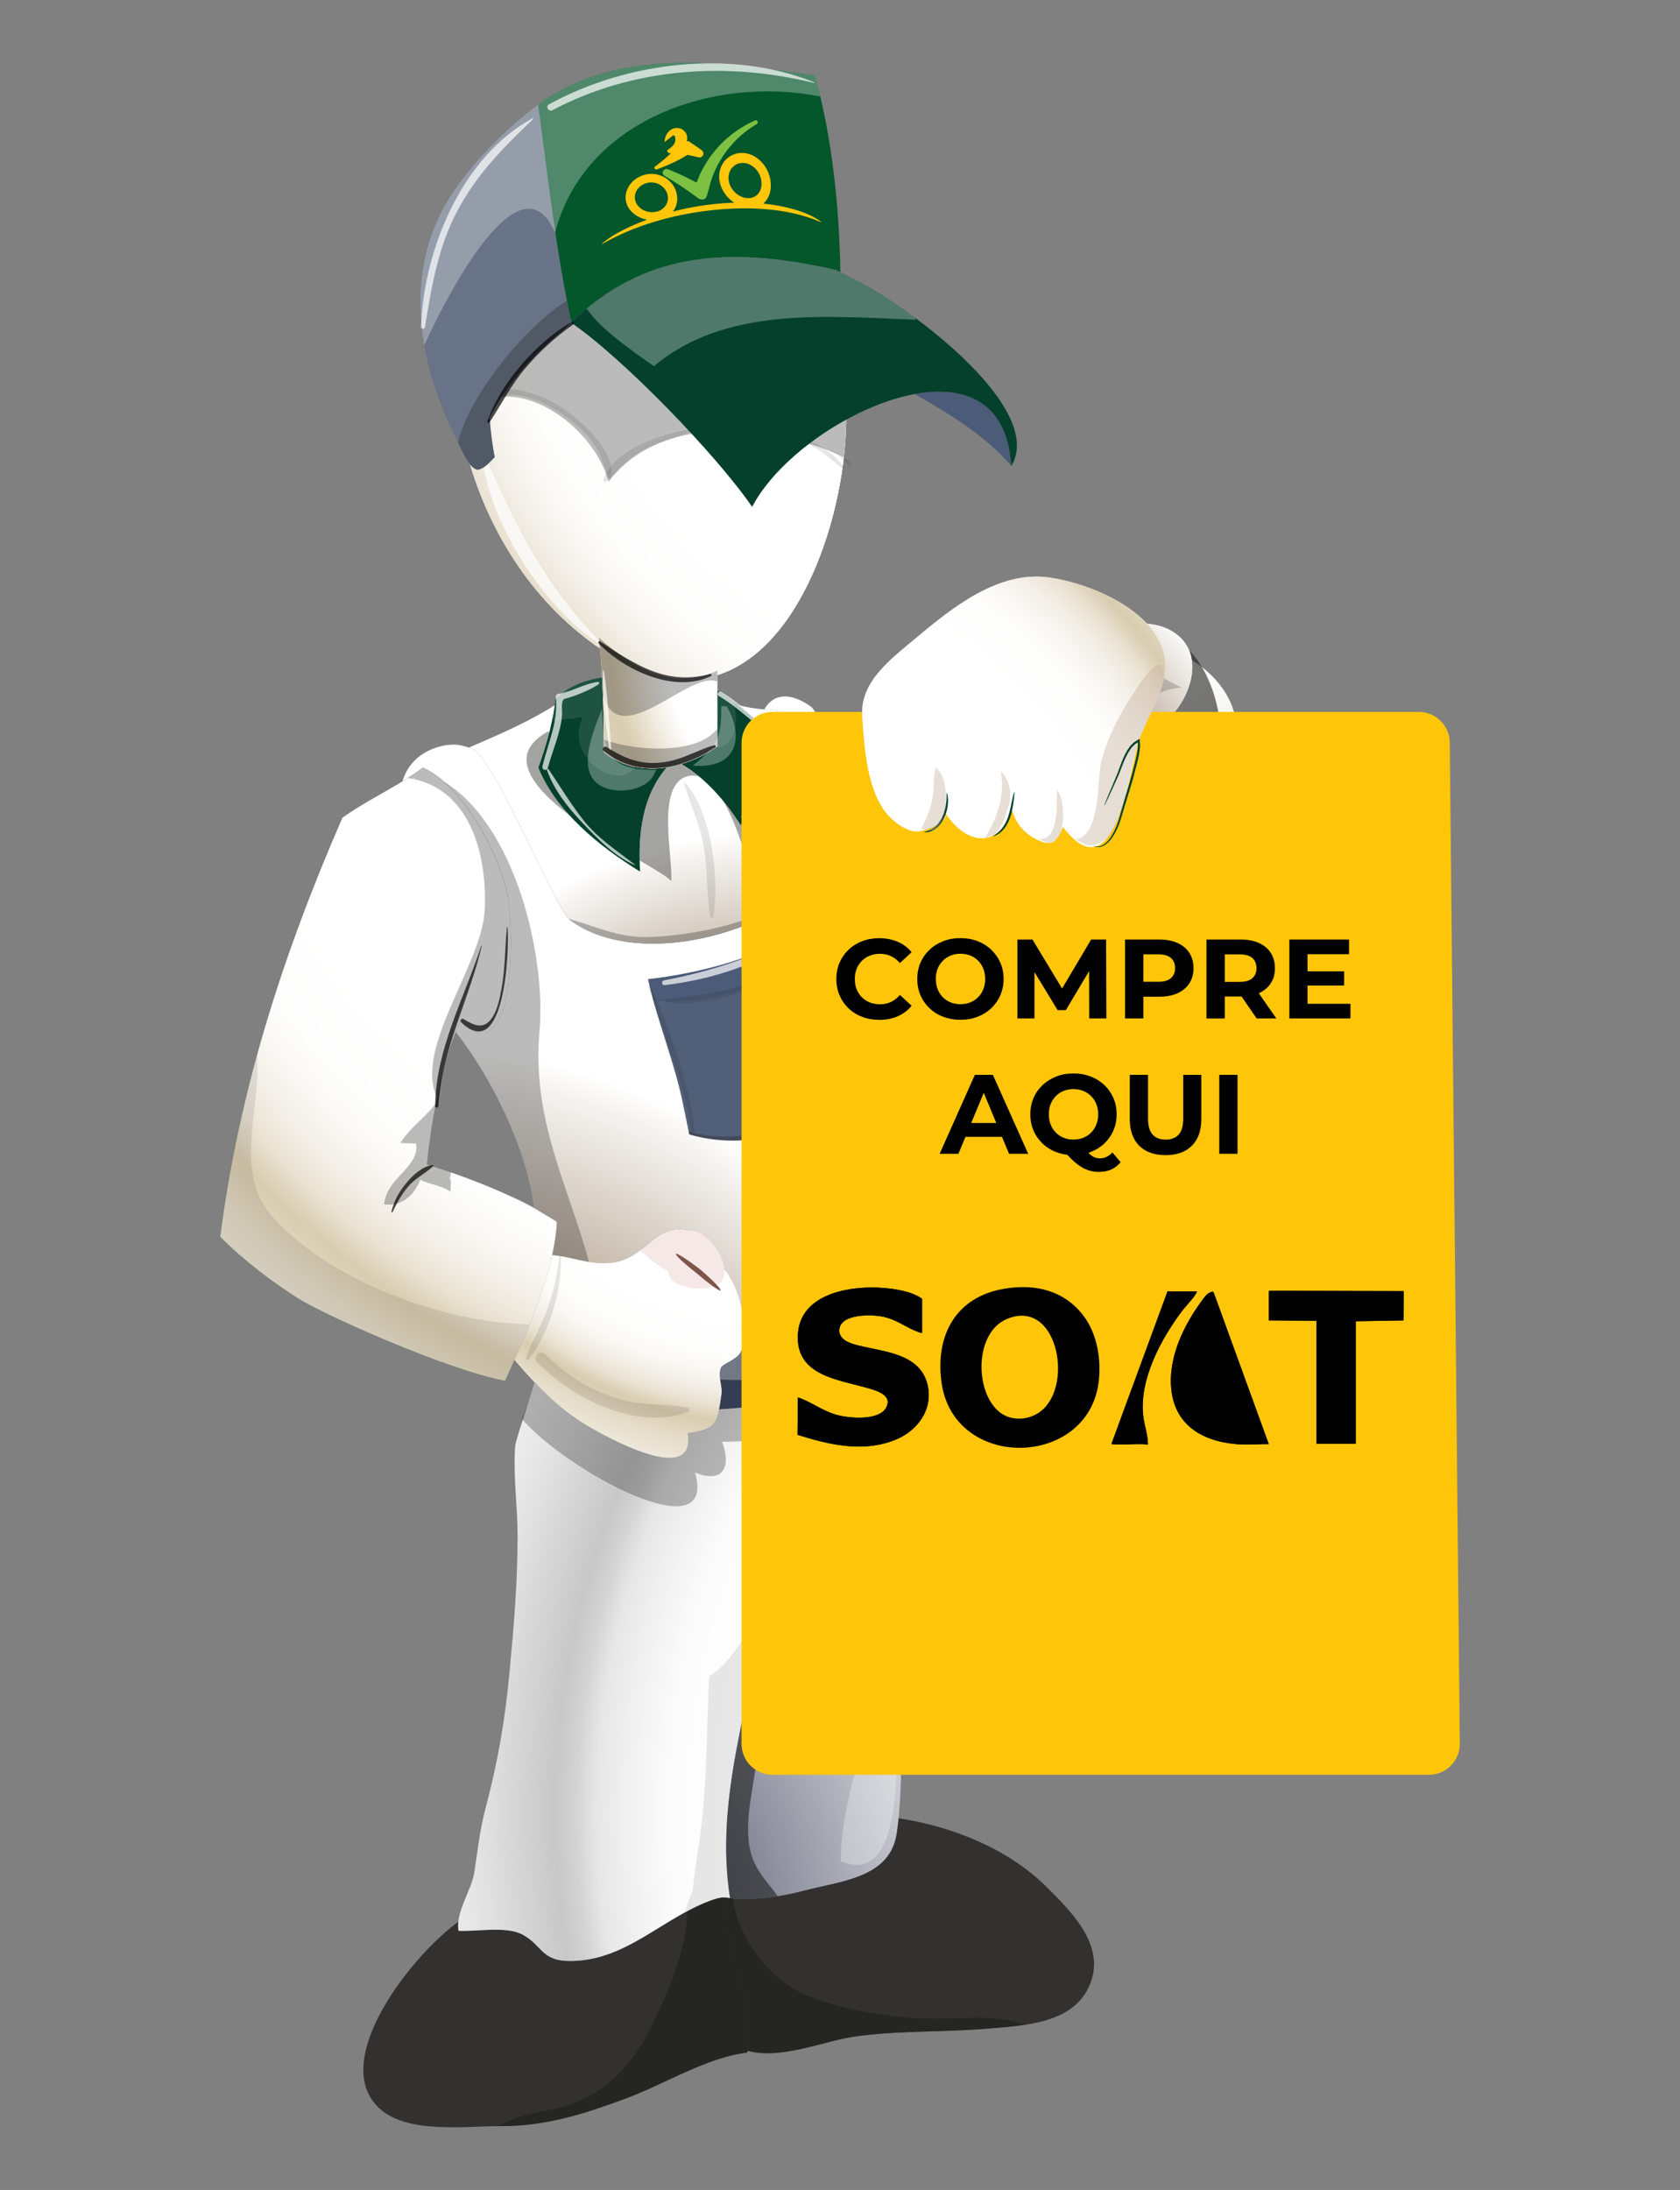 <?xml version="1.0" encoding="UTF-8"?>
<svg xmlns="http://www.w3.org/2000/svg" xmlns:xlink="http://www.w3.org/1999/xlink" version="1.1" viewBox="0 0 409.42 533.55">
  <rect x="0" y="0" width="409.42" height="533.55" fill="#808080" stroke="none"/>
  <defs>
    <style>
      .st0 {
        fill: #333130;
      }

      .st1, .st2, .st3, .st4, .st5, .st6, .st7, .st8, .st9, .st10, .st11, .st12, .st13, .st14, .st15, .st16 {
        mix-blend-mode: multiply;
      }

      .st1, .st17, .st18, .st19, .st20, .st21 {
        fill: #1d1d1b;
      }

      .st1, .st3 {
        opacity: .4;
      }

      .st22 {
        fill: #525f78;
      }

      .st2 {
        fill: url(#radial-gradient);
      }

      .st17, .st18, .st19, .st20, .st21, .st23, .st24, .st25, .st26 {
        mix-blend-mode: overlay;
      }

      .st17, .st23, .st25 {
        opacity: .1;
      }

      .st18 {
        opacity: .2;
      }

      .st19, .st24 {
        opacity: .3;
      }

      .st20 {
        opacity: .62;
      }

      .st21 {
        opacity: .6;
      }

      .st23, .st24, .st27 {
        fill: #fff;
      }

      .st28 {
        fill: #687387;
      }

      .st29 {
        fill: #ffc609;
      }

      .st30 {
        isolation: isolate;
      }

      .st3 {
        fill: #c4ae99;
      }

      .st31 {
        fill: #4c5b78;
      }

      .st32 {
        fill: #7dc142;
      }

      .st4 {
        fill: url(#radial-gradient1);
      }

      .st5 {
        fill: url(#radial-gradient8);
      }

      .st6 {
        fill: url(#radial-gradient3);
      }

      .st7 {
        fill: url(#radial-gradient6);
      }

      .st8 {
        fill: url(#radial-gradient9);
      }

      .st9 {
        fill: url(#radial-gradient7);
      }

      .st10 {
        fill: url(#radial-gradient4);
      }

      .st11 {
        fill: url(#radial-gradient2);
      }

      .st12 {
        fill: url(#radial-gradient5);
      }

      .st33 {
        fill: #7f554a;
      }

      .st34 {
        fill: #04562b;
      }

      .st35 {
        fill: #f7e8e8;
      }

      .st26 {
        opacity: .7;
      }

      .st36 {
        fill: #04402b;
      }

      .st13 {
        fill: url(#radial-gradient10);
      }

      .st14 {
        fill: url(#radial-gradient12);
      }

      .st15 {
        fill: url(#radial-gradient11);
      }

      .st16 {
        fill: url(#radial-gradient13);
      }

      .st37 {
        fill: #343e52;
      }
    </style>
    <radialGradient id="radial-gradient" cx="-1196.86" cy="52.96" fx="-1196.86" fy="52.96" r="203.33" gradientTransform="translate(1412.06)" gradientUnits="userSpaceOnUse">
      <stop offset=".61" stop-color="#fff"></stop>
      <stop offset=".68" stop-color="#fdfdfc"></stop>
      <stop offset=".71" stop-color="#faf8f4"></stop>
      <stop offset=".74" stop-color="#f3efe7"></stop>
      <stop offset=".77" stop-color="#eae3d3"></stop>
      <stop offset=".79" stop-color="#ded3bb"></stop>
      <stop offset=".8" stop-color="#d9ccaf"></stop>
      <stop offset=".84" stop-color="#e5dcc8"></stop>
      <stop offset=".91" stop-color="#f3efe6"></stop>
      <stop offset=".96" stop-color="#fbfaf8"></stop>
      <stop offset="1" stop-color="#fff"></stop>
    </radialGradient>
    <radialGradient id="radial-gradient1" cx="3225.27" cy="-756.96" fx="3225.27" fy="-756.96" r="125.71" gradientTransform="translate(3498.54 1010.54) rotate(-153.61)" gradientUnits="userSpaceOnUse">
      <stop offset=".61" stop-color="#fff"></stop>
      <stop offset=".67" stop-color="#fdfdfc"></stop>
      <stop offset=".7" stop-color="#f7f6f4"></stop>
      <stop offset=".73" stop-color="#edebe7"></stop>
      <stop offset=".75" stop-color="#dfdbd3"></stop>
      <stop offset=".77" stop-color="#ccc7ba"></stop>
      <stop offset=".78" stop-color="#b6ae9c"></stop>
      <stop offset=".8" stop-color="#a69c86"></stop>
      <stop offset=".82" stop-color="#b8b09e"></stop>
      <stop offset=".88" stop-color="#d6d2c8"></stop>
      <stop offset=".93" stop-color="#eceae6"></stop>
      <stop offset=".97" stop-color="#faf9f8"></stop>
      <stop offset="1" stop-color="#fff"></stop>
    </radialGradient>
    <radialGradient id="radial-gradient2" cx="3278.72" cy="-724.05" fx="3278.72" fy="-724.05" r="68.19" gradientTransform="translate(3498.54 1010.54) rotate(-153.61)" gradientUnits="userSpaceOnUse">
      <stop offset="0" stop-color="#522900"></stop>
      <stop offset=".1" stop-color="#5e3711"></stop>
      <stop offset=".31" stop-color="#7d5e3f"></stop>
      <stop offset=".59" stop-color="#b09d8a"></stop>
      <stop offset=".95" stop-color="#f4f2ef"></stop>
      <stop offset="1" stop-color="#fff"></stop>
    </radialGradient>
    <radialGradient id="radial-gradient3" cx="-1285.28" cy="471.15" fx="-1285.28" fy="471.15" r="128.92" gradientTransform="translate(1412.06)" gradientUnits="userSpaceOnUse">
      <stop offset="0" stop-color="#353852"></stop>
      <stop offset=".12" stop-color="#464961"></stop>
      <stop offset=".37" stop-color="#747688"></stop>
      <stop offset=".72" stop-color="#bebfc7"></stop>
      <stop offset="1" stop-color="#fff"></stop>
    </radialGradient>
    <radialGradient id="radial-gradient4" cx="-1068.65" cy="441.76" fx="-1068.65" fy="441.76" r="260.47" gradientTransform="translate(1412.06)" gradientUnits="userSpaceOnUse">
      <stop offset=".61" stop-color="#fff"></stop>
      <stop offset=".69" stop-color="#fcfcfc"></stop>
      <stop offset=".72" stop-color="#f4f4f4"></stop>
      <stop offset=".76" stop-color="#e7e7e7"></stop>
      <stop offset=".78" stop-color="#d3d3d3"></stop>
      <stop offset=".8" stop-color="#c7c7c7"></stop>
      <stop offset=".8" stop-color="#c8c8c8"></stop>
      <stop offset=".88" stop-color="#e6e6e6"></stop>
      <stop offset=".95" stop-color="#f8f8f8"></stop>
      <stop offset="1" stop-color="#fff"></stop>
    </radialGradient>
    <radialGradient id="radial-gradient5" cx="4306.47" cy="-27.13" fx="4306.47" fy="-27.13" r="142.33" gradientTransform="translate(4861.05) rotate(-180) scale(1.1 -1)" xlink:href="#radial-gradient2"></radialGradient>
    <radialGradient id="radial-gradient6" cx="4163.86" cy="44.95" fx="4163.86" fy="44.95" r="216.71" gradientTransform="translate(4861.05) rotate(-180) scale(1.1 -1)" xlink:href="#radial-gradient"></radialGradient>
    <radialGradient id="radial-gradient7" cx="4581.89" cy="107" fx="4581.89" fy="107" r="71.5" gradientTransform="translate(4742.16) rotate(-180) scale(1 -1)" xlink:href="#radial-gradient2"></radialGradient>
    <radialGradient id="radial-gradient8" cx="4535.19" cy="158.28" fx="4535.19" fy="158.28" r="72.9" gradientTransform="translate(4742.16) rotate(-180) scale(1 -1)" gradientUnits="userSpaceOnUse">
      <stop offset=".61" stop-color="#fff"></stop>
      <stop offset=".69" stop-color="#f1ece1"></stop>
      <stop offset=".8" stop-color="#d9ccaf"></stop>
      <stop offset=".84" stop-color="#daceb3"></stop>
      <stop offset=".89" stop-color="#e0d6bf"></stop>
      <stop offset=".93" stop-color="#eae3d4"></stop>
      <stop offset=".98" stop-color="#f8f5f0"></stop>
      <stop offset="1" stop-color="#fff"></stop>
    </radialGradient>
    <radialGradient id="radial-gradient9" cx="4645.3" cy="406.21" fx="4645.3" fy="406.21" r="151.92" gradientTransform="translate(4742.16) rotate(-180) scale(1 -1)" xlink:href="#radial-gradient2"></radialGradient>
    <radialGradient id="radial-gradient10" cx="4553.49" cy="309.12" fx="4553.49" fy="309.12" r="106.55" gradientTransform="translate(4742.16) rotate(-180) scale(1 -1)" xlink:href="#radial-gradient2"></radialGradient>
    <radialGradient id="radial-gradient11" cx="4527.97" cy="141.54" fx="4527.97" fy="141.54" r="262.92" gradientTransform="translate(4742.16) rotate(-180) scale(1 -1)" xlink:href="#radial-gradient"></radialGradient>
    <radialGradient id="radial-gradient12" cx="4551.59" cy="241.02" fx="4551.59" fy="241.02" r="133.03" gradientTransform="translate(4742.16) rotate(-180) scale(1 -1)" xlink:href="#radial-gradient"></radialGradient>
    <radialGradient id="radial-gradient13" cx="331.65" cy="-1840.68" fx="331.65" fy="-1840.68" r="172.28" gradientTransform="translate(1749.22 1246.44) rotate(-67.74)" xlink:href="#radial-gradient"></radialGradient>
  </defs>
  <g class="st30">
    <g id="Layer_1">
      <g>
        <g>
          <g id="mechanic">
            <path class="st34" d="M301.59,180.49c-.79,15.46-17.07,28.65-29.55,35.51-12.08,6.62-28.92,7.94-42.13,4.62-3.67-.95-7.07-1.19-10.98-1.42-2.93-.19-8.04.31-10.66-.79-3.79-1.59-3.42-6.28-4.85-10.19-1.77-4.85-2.8-9.9-4.83-14.62-.63-1.5-1.19-2.95-2.09-4.3l-.89-15.83c2.55,1.08,7.22.32,10.21.77,3.35.5,6.73,1.1,10.02,1.77,5.91,1.16,13.17,4.54,19.34,3.63,7.05-1.02,10.71-6.96,14.17-13,3.51-6.1,6.78-12.27,13.11-13.43,1.88-.34,3.83-.45,5.78-.31,7.86.4,16.01,4.06,22.27,7.94,6.96,4.3,11.52,11.08,11.08,19.66Z"></path>
            <path class="st2" d="M301.59,180.49c-.79,15.46-17.07,28.65-29.55,35.51-12.08,6.62-28.92,7.94-42.13,4.62-3.67-.95-7.07-1.19-10.98-1.42-2.93-.19-8.04.31-10.66-.79-3.79-1.59-3.42-6.28-4.85-10.19-1.77-4.85-2.8-9.9-4.83-14.62-.63-1.5-1.19-2.95-2.09-4.3l-.89-15.83c2.55,1.08,7.22.32,10.21.77,3.35.5,6.73,1.1,10.02,1.77,5.91,1.16,13.17,4.54,19.34,3.63,7.05-1.02,10.71-6.96,14.17-13,3.51-6.1,6.78-12.27,13.11-13.43,1.88-.34,3.83-.45,5.78-.31,7.86.4,16.01,4.06,22.27,7.94,6.96,4.3,11.52,11.08,11.08,19.66Z"></path>
            <path class="st21" d="M266.22,156.67c-2.49,1.65-4.36,3.99-5.01,7.17-1.58,7.72,1.05,17.09,4.22,24.12,2.8,6.23,7.97,16.08,14.61,18.83,8.02,3.32,14.82-12.56,16.49-18.23,3.49-11.78-1.7-33.69-16.49-34.89-4.61-.37-9.96.47-13.82,3Z"></path>
            <path class="st35" d="M238,166.81c5.19,4.1,11.11,16,14.38,17.66,5.58,2.85,12.81,8.73,19.14,5.43,5.72-2.99,7.89-10.28,12.64-14.3,5.86-4.96,9.93-16.24,1.94-21.51-5.53-3.65-13.6-1.86-19.79-1.72-7.13.18-13.16.96-19.62,4.3-.26.14-2.02.55-4.33,1.32-1.66,2.84-3.12,5.78-4.37,8.83Z"></path>
            <path class="st4" d="M238,166.81c5.19,4.1,11.11,16,14.38,17.66,5.58,2.85,12.81,8.73,19.14,5.43,5.72-2.99,7.89-10.28,12.64-14.3,5.86-4.96,9.93-16.24,1.94-21.51-5.53-3.65-13.6-1.86-19.79-1.72-7.13.18-13.16.96-19.62,4.3-.26.14-2.02.55-4.33,1.32-1.66,2.84-3.12,5.78-4.37,8.83Z"></path>
            <path class="st11" d="M238,166.79c.64.5,1.29,1.13,1.95,1.85,4.67,5.03,9.56,14.34,12.41,15.81,5.58,2.87,12.82,8.72,19.17,5.42,5.72-2.99,7.87-10.28,12.62-14.29,5.88-4.96,9.94-16.24,1.95-21.51-2.94-1.96-6.63-2.35-10.36-2.28-3.25.06-6.54.5-9.43.56-7.13.17-13.17.94-19.64,4.3-.25.13-2.01.54-4.32,1.31-1.66,2.84-3.12,5.78-4.36,8.82Z"></path>
            <path class="st18" d="M238,166.79c.64.5,1.29,1.13,1.95,1.85.3.32,4.14.12,4.87.27,1.41.3,2.84.77,4.12,1.44,2.19,1.16,4.25,2.35,6.6,3.29,4.79,1.92,10.43,3.76,15.54,1.95,3.05-1.08,5.15-3.42,7.81-5.02,2.74-1.62,6.03-2.83,9.06-3.06-4.09-2-7.79-4.35-11.76-6.32-1.73-.86-4.97-2.22-5.2-4.48-.19-1.95,2.87-4.86,4.75-4.91-3.25.06-6.54.5-9.43.56-7.13.17-13.17.94-19.64,4.3-.25.13-2.01.54-4.32,1.31-1.66,2.84-3.12,5.78-4.36,8.82Z"></path>
            <path class="st24" d="M260.27,176.53c1.14,5.76,6.66,14.4,4.28,20.18-5.77-3.46-10.21-12-12.53-18.07-1.02-2.64-2.3-7.37-2.66-12,3.51-6.1,6.78-12.27,13.11-13.43,1.88-.34,3.83-.45,5.78-.31-2.13,1.5-4.11,2.95-5.01,4.19-3.93,5.57-4.27,12.75-2.96,19.44Z"></path>
            <g class="st26">
              <path class="st27" d="M207.45,178c15.41,3.01,37.07,8.6,44.8-9.73.15-.37-.49-.64-.66-.27-8.9,18.55-28.27,10.56-44.1,9.71-.17-.01-.2.26-.04.29h0Z"></path>
            </g>
            <path class="st36" d="M256.81,161.8c1.11.08,2.13-.1,2.8-.36.69-.24,1.02-.57,1.09-.51.05.03-.21.49-.93.86-.7.38-1.79.62-3,.54-1.19-.09-2.29-.49-2.85-1.11-.58-.61-.53-1.19-.49-1.18.1-.02.19.46.74.9.53.45,1.53.77,2.63.85Z"></path>
            <path class="st0" d="M178.9,498.19c8.03,5.1,21.05-.79,29.03-1.97,10.69-1.58,22.27-1.06,32.98-2,9.09-.79,21.67-1.19,25.1-11.82,2.9-9.03-5.12-16.93-11.25-22.96-11.68-11.46-30.23-17.12-46.18-17.31-11.01-.13-23.97.5-34.14,4.77-8.59,3.62-9.35,10.55-9.38,18.98l13.85,32.32Z"></path>
            <path class="st20" d="M249.67,493.23s-.06.08-.08.11c-2.98.45-5.99.63-8.67.87-10.72.95-22.3.42-32.98,2.01-7.97,1.18-21,7.07-29.03,1.97l-7.02-16.35c.04-.98.04-1.9,0-2.75-.47-10.42-1.76-20.82.14-30.94.19-1.14.45-2.25.73-3.38l1.79,2.08,6.13,7.14c-.42.09-.82-.05-1.24.09-4.25,12.01,6.06,27.57,17.06,32.02,8.48,3.47,20.29,5.47,29.45,5.7,7.36.21,16.73-1.21,23.72,1.42Z"></path>
            <path class="st0" d="M114.27,466.54c-10.96,6.05-35.45,35.15-21.58,47.33,6.89,6.04,20.63,4.11,29.5,4.12,11.09.01,20.56-3.12,30.35-6.74,9.42-3.49,19.69-10,29.58-11.17,2.66-14.11-10.7-33.24-3.2-46.08l-64.64,12.54Z"></path>
            <path class="st20" d="M182.1,500.07c-9.89,1.16-20.15,7.68-29.58,11.17-9.79,3.64-19.26,6.78-30.35,6.75-.23,0-.47,0-.73.03,4.8-2.64,8.07-3.14,13.48-4.2,10.81-2.13,18.73-9.79,23.42-19.34,4.38-8.94,8.82-18.51,9.16-28.62.1-3.19-.9-6.25-1.62-9.31l13.01-2.54c-7.49,12.85,5.86,31.98,3.2,46.07Z"></path>
            <path class="st28" d="M188.15,372.22c0,30.92-15.01,59.7-10.22,90.19.57.09,1.25.18,2.27.2,5.84.07,10.42-.62,15.87-2.03,9.03-2.35,20.75-3.1,22.43-13.83,1.82-11.82.67-24.58,1.97-36.28,1.19-10.85,1.83-22.48,3.93-32.99.9-4.49,1.58-8.76,2.04-13.15-11.39,6.24-23.55,11.56-38.28,7.88Z"></path>
            <path class="st6" d="M226.43,364.35c-.45,4.38-1.14,8.63-2.03,13.13-2.11,10.51-2.74,22.14-3.95,32.99-1.28,11.69-.14,24.46-1.95,36.28-1.67,10.73-13.41,11.47-22.43,13.82-2.3.6-4.43,1.05-6.57,1.39-2.95.48-5.91.69-9.28.64-1.03,0-1.72-.11-2.3-.19-3.83-24.38,5.01-47.65,8.7-71.82.93-6.07,1.54-12.19,1.54-18.38,14.72,3.69,26.89-1.64,38.28-7.87Z"></path>
            <path class="st28" d="M188.15,372.22c14.73,3.68,26.89-1.64,38.28-7.88.4-3.81.63-7.68.63-11.91,0-9.72,1.11-18.21-.33-26.85-6.93,1.9-16.85,8.24-23.64,10.58-2.82.97-27.75,6.62-27.86,7.23-.69,3.67-1.7,4.97-7.65,5.76,2.22,13.48-20.68.45-24.73-1.98-4.78-2.86-8.92-6.52-12.71-10.56.41.43-4.49,13.98-4.62,15.75-.04.49-.06.97-.08,1.45-.28,6.8.7,13.6.7,20.4,0,11.24-.91,21.97-1.95,32.99-1.07,11.66-2.85,21.88-5.8,33.11-1.42,5.4-1.95,10.25-2.77,15.71-.67,4.52-4.64,9.75-3.89,14.39,4.62.22,11.65-1.2,15.58.9,5.05,2.7,4.45,6.57,12.02,6.45,13.29-.21,21.95-10.32,33.64-14.67,2.83-1.05,3.55-.88,4.95-.66-4.79-30.49,10.22-59.28,10.22-90.19Z"></path>
            <path class="st10" d="M227.06,352.43c0,4.22-.24,8.09-.63,11.92-11.4,6.23-23.56,11.56-38.28,7.87,0,3.24-.16,6.43-.45,9.63-2.48,27.33-14.07,53.27-9.79,80.58-1.4-.22-2.11-.4-4.93.66-2.11.79-4.12,1.77-6.1,2.85-8.89,4.83-16.64,11.64-27.54,11.82-7.58.13-6.96-3.74-12.03-6.44-3.93-2.11-10.95-.68-15.57-.92-.77-4.62,3.22-9.87,3.88-14.39.81-5.45,1.34-10.31,2.77-15.69,2.96-11.24,4.72-21.47,5.8-33.11,1.04-11.03,1.95-21.77,1.95-33.01,0-6.77-.98-13.58-.68-20.39,0-.48.03-.95.08-1.46.1-1.76,5.01-15.3,4.61-15.75,3.78,4.04,7.92,7.7,12.72,10.56,4.04,2.45,26.94,15.46,24.71,2.01,5.94-.79,6.97-2.12,7.66-5.78.1-.61,25.03-6.25,27.86-7.23,6.78-2.33,16.7-8.68,23.63-10.58,1.42,8.66.32,17.15.32,26.87Z"></path>
            <g>
              <g>
                <path class="st35" d="M111.19,95.42c.23,3.07.66,6.17,1.3,9.23,3.57,18.53,13.35,36.99,28.55,49.44,2.42,2.03,4.98,3.86,7.67,5.53,11.36,6.96,21.01,7.39,29.01,3.74,21.28-9.69,30.69-48.14,28.07-68.94-11.66,5.17-22.55,13.64-27.22,21.87-9.21-12.25-32.89-34.56-46.36-43.06-.04-.04-.1-.06-.14-.1-.5.43-1,.93-1.51,1.39-.84.8-12.56,8.46-19.35,20.92Z"></path>
                <path class="st12" d="M111.19,95.42c.23,3.07.66,6.17,1.3,9.23,3.57,18.53,13.35,36.99,28.55,49.44,2.42,2.03,4.98,3.86,7.67,5.53,11.36,6.96,21.01,7.39,29.01,3.74,21.28-9.69,30.69-48.14,28.07-68.94-11.66,5.17-22.55,13.64-27.22,21.87-9.21-12.25-32.89-34.56-46.36-43.06-.04-.04-.1-.06-.14-.1-.5.43-1,.93-1.51,1.39-.84.8-12.56,8.46-19.35,20.92Z"></path>
                <path class="st7" d="M111.19,95.42c.23,3.07.66,6.17,1.3,9.23,3.57,18.53,13.35,36.99,28.55,49.44,2.42,2.03,4.98,3.86,7.67,5.53,11.36,6.96,21.01,7.39,29.01,3.74,21.28-9.69,30.69-48.14,28.07-68.94-11.66,5.17-22.55,13.64-27.22,21.87-9.21-12.25-32.89-34.56-46.36-43.06-.04-.04-.1-.06-.14-.1-.5.43-1,.93-1.51,1.39-.84.8-12.56,8.46-19.35,20.92Z"></path>
                <path class="st19" d="M205.78,94.41c-6.66,2.94-13.04,6.96-18.18,11.4,6.29,1.04,12.51,2.98,18.05,5.53.7-6.23.74-12.06.13-16.93Z"></path>
                <path class="st19" d="M111.19,95.42c.17,2.39.49,4.82.93,7.21,10.32-14.45,32.28-.19,36.18,14.76,5.14-6.81,12.64-10.5,21.01-11.81-11.16-11.84-27-25.98-37.11-32.35-.04-.04-.1-.06-.14-.1-.5.43-1,.93-1.51,1.39-.84.8-12.56,8.46-19.35,20.92Z"></path>
                <path class="st24" d="M186.73,156.97c8.2-8.1,13.81-20.88,16.84-33.68-5.72,7.21-12.44,18.06-15.09,24.94-1.71,4.45-5.78,7.79-1.74,8.74Z"></path>
                <path class="st23" d="M189.76,119.59c-.93,7.09-7.48,31.2-20.72,21.38-6.94-5.14-6.18-24.99-1.17-30.61,7.05,6.59,14.15,6.84,19.09-.99l2.8,10.22Z"></path>
                <g class="st26">
                  <path class="st27" d="M146.95,157.44c-14.74-9.21-28.06-30.69-29.52-46.92-.03-.24.31-.24.4-.06,7.93,17.72,14.83,32.46,29.35,46.71.15.14-.03.38-.22.27h0Z"></path>
                </g>
                <g class="st25">
                  <path d="M206.95,113.37c-1.4-1.26-2.73-2.7-4.47-3.56-.06-.04-.01-.12.05-.09,1.78.81,3.88,1.67,4.82,3.38.11.22-.19.46-.4.27h0Z"></path>
                </g>
                <g class="st25">
                  <path d="M205.29,114.11c-2.12-1.59-3.91-3.35-6.22-4.75-2.62-1.58-5.44-2.36-8.37-3.33-.14-.04-.12-.25.04-.25,5.22.05,12.35,3.91,14.89,8.08.13.21-.16.38-.34.24h0Z"></path>
                </g>
                <g class="st25">
                  <path d="M169,104.93c-3.63,1.48-7.45,2.41-11,4.08-4.46,2.1-6.96,5.05-10.23,8.32-.3.3-.85-.01-.73-.4,2.1-7.15,14.66-11.65,21.85-12.34.2-.01.28.26.12.34h0Z"></path>
                </g>
                <g class="st25">
                  <path d="M148.66,116.69c-1.24-2.24-1.76-4.72-3-7-2.11-3.91-5.88-7.02-9.7-9.52-7.71-5.03-16.97-6.06-23.31,1.22-.49.56-1.55-.19-1.09-.77,5.52-7.3,14.37-7.01,22.3-3.07,5.88,2.92,16.85,12.1,14.93,19.12-.02.05-.11.06-.12.01h0Z"></path>
                </g>
              </g>
              <g id="working">
                <g>
                  <g>
                    <path class="st35" d="M145.97,155.42c.33,3.14.59,6.39.74,9.65.35,6.02.47,12.16.47,18.2,4.5,3.62,9.96,4.52,15.3,3.7v-.03c.5-.61,1.06-1.18,1.64-1.74.64.27,1.27.58,1.88.95,3.19-.92,6.21-2.43,8.79-4.31v-18.44c-6.29,3.15-13.86,2.78-22.79-3.23-2.11-1.43-4.12-3.02-6.03-4.75Z"></path>
                    <path class="st36" d="M166.01,186.15c5.65,3.19,10.83,9.04,14.51,14.96,4.01-6.75,5.76-15.46,6.14-23.46-2.11-1.91-4.43-4.05-6.73-5.9h-.05c-1.75-1.42-3.46-2.64-5.08-3.49v13.58c-2.58,1.88-5.6,3.39-8.79,4.31Z"></path>
                    <path class="st36" d="M131.18,187.02c4.31,10.71,14.93,19.27,24.81,25.35-.5-9.15.47-18.29,6.5-25.4-5.34.82-10.81-.08-15.3-3.7,0-6.04-.13-12.18-.47-18.2-4.27.63-8.48,2.24-11.36,5.33-.05.45-.11.93-.17,1.41-.71,5.12-2.29,10.49-4.01,15.22Z"></path>
                    <path class="st28" d="M98.08,190.35c1.79-1.09,3.48-2.17,4.96-3.33,9.73,4.13,19.1,21.75,20.79,31.76,1.51,8.93,1.64,43.04-11.73,30.04-.38.85-.72,1.69-1.06,2.54,8.7,11.13,17.25,28.12,19.12,43.02,1.94,1.05,3.79,2.15,5.56,3.28-.12,2.59-.54,5.33-1.14,8.13,5.39.37,11.15,3.35,17.09,1.27,1.67-.58,3.04-1.49,4.31-2.43,3.91-2.96,6.77-6.66,13.06-4.5-1.75,4.29-1.85,7.42-3.96,10.39,4.09,1.45,8.47,1.41,10.64-2.06,4.89,4.64,6.76,15.98,4.92,20.55,15.56-2.3,34.66-6.84,43.28-13.5.4-1.98.79-3.93,1.14-5.95.63-3.4,1.14-6.87,1.35-10.38.55-8.33.39-16.67-.32-25v-.03c-.98-11.96-3.04-23.83-5.79-35.45-2.79-11.92-6.68-23.76-9.75-35.59-2.06-7.88-6.9-21.96-11.82-29.52-.28-.41-.56-.84-.84-1.21,0,0-7.66-6.35-11.64.45,1.05.13,2.11.24,3.17.35,6.71,10.12,10.04,39.42,10.04,39.42,0,0-2.98,4.52-5.25,6.13-15.73,11.08-41.33,15.75-55.28,5.44-3.19-2.34-16.45-34.67-22.91-41.16-.5-.34-1.09-.64-1.75-.88h-.02c-4.94-1.69-13.73.13-16.17,8.22ZM157.92,238.54c11.39-1.21,30.39-5.6,37.37-13.34.57,2.11,1.16,4.23,1.74,6.36,3.17,11.6,6.16,23.49,7.79,35.28-10.23,10.09-23.91,13.27-36.86,9.54-.84-3.97-1.64-8.35-2.36-11.15-1.79-7.05-4.35-14.19-6.36-21.35-.48-1.79-.93-3.56-1.33-5.34Z"></path>
                    <path class="st31" d="M157.92,238.54c.4,1.78.85,3.55,1.33,5.34,10.95,1.59,30.41-3.46,37.78-12.32-.58-2.13-1.17-4.25-1.74-6.36-6.98,7.74-25.98,12.12-37.37,13.34Z"></path>
                    <path class="st22" d="M159.25,243.88c2.01,7.16,4.56,14.3,6.36,21.35.72,2.8,1.51,7.19,2.36,11.15,12.95,3.73,26.64.56,36.86-9.54-1.64-11.79-4.62-23.68-7.79-35.28-7.38,8.85-26.83,13.91-37.78,12.32Z"></path>
                    <path class="st34" d="M114.27,182.13c.66.24,1.25.53,1.75.88,6.45,6.5,19.72,38.82,22.91,41.16,13.95,10.31,39.55,5.63,55.28-5.44,2.27-1.61,5.25-6.13,5.25-6.13,0,0-3.32-29.3-10.04-39.42-1.06-.11-2.11-.22-3.17-.35-2.14-.21-4.25-.47-6.32-1.09,2.3,1.85,4.63,3.99,6.73,5.9-.39,8-2.14,16.72-6.14,23.46-3.69-5.92-8.86-11.77-14.51-14.96-.61-.37-1.24-.68-1.88-.95-.57.56-1.14,1.14-1.64,1.74v.03c-6.03,7.1-7.01,16.25-6.5,25.4-9.88-6.08-20.5-14.64-24.81-25.35,1.72-4.73,3.3-10.09,4.01-15.22-.53.35-1.05.66-1.6,1-6.23,3.71-12.71,6.47-19.32,9.33Z"></path>
                    <path class="st34" d="M53.66,301.33c5.63,5.71,12.98,11.22,19.08,15.06,6.5,4.08,36.2,17.36,50.35,20.03.74-1.64,1.53-3.36,2.3-5.12,3.6-8.04,7.35-17.1,9.2-25.5.6-2.8,1.02-5.54,1.14-8.13-1.78-1.14-3.63-2.23-5.56-3.28-8.11-4.43-17.4-8-26.13-10.67.93-9.22,3.07-22.31,7-32.35.34-.84.68-1.69,1.06-2.54,13.37,13,13.24-21.11,11.73-30.04-1.69-10.01-11.06-27.63-20.79-31.76-1.48,1.17-3.18,2.25-4.96,3.33-4.63,2.82-10,5.54-14.64,8.85-14.35,32.92-25.23,66.48-29.78,102.13Z"></path>
                    <path class="st35" d="M155.99,304.63l2.3,1.85c1.67,1.61,4.15,3.14,6.8,4.04,2.11-2.96,2.21-6.1,3.96-10.39-6.29-2.17-9.15,1.53-13.06,4.5Z"></path>
                    <path class="st35" d="M125.39,331.29c1.54,1.79,3.09,3.59,4.75,5.31,3.79,4.04,7.93,7.71,12.71,10.57,4.05,2.43,26.95,15.46,24.73,1.98,5.95-.79,6.96-2.09,7.65-5.76.19-1,.34-2.17.56-3.54.37-2.22-1.01-4.7-.08-6.71.4-.87,3.92-1.96,4.82-3.78.04-.12.1-.24.13-.35,1.85-4.57-.03-15.91-4.92-20.55-2.17,3.46-6.55,3.51-10.64,2.06-2.64-.89-5.12-2.43-6.8-4.04l-2.3-1.85c-1.27.95-2.64,1.85-4.31,2.43-5.94,2.08-11.7-.9-17.09-1.27-1.85,8.4-5.6,17.46-9.2,25.5Z"></path>
                    <path class="st37" d="M175.23,343.39c15.55-1.08,35-3.86,45.84-11.57,1.85-1.33,3.46-2.8,4.75-4.43,1.75-7.24,2.94-15.43-.76-17.82-.35,2.01-.74,3.97-1.14,5.95-8.62,6.66-27.72,11.2-43.28,13.5-.03.12-.08.24-.13.35-.9,1.82-4.42,2.91-4.82,3.78-.93,2.01.45,4.48.08,6.71-.21,1.37-.37,2.54-.56,3.54Z"></path>
                  </g>
                  <g>
                    <path class="st9" d="M145.97,155.42c.33,3.14.59,6.39.74,9.65.35,6.02.47,12.16.47,18.2,4.5,3.62,9.96,4.52,15.3,3.7v-.03c.5-.61,1.06-1.18,1.64-1.74.64.27,1.27.58,1.88.95,3.19-.92,6.21-2.43,8.79-4.31v-18.44c-6.29,3.15-13.86,2.78-22.79-3.23-2.11-1.43-4.12-3.02-6.03-4.75Z"></path>
                    <path class="st5" d="M145.97,155.42c.33,3.14.59,6.39.74,9.65.35,6.02.47,12.16.47,18.2,4.5,3.62,9.96,4.52,15.3,3.7v-.03c.5-.61,1.06-1.18,1.64-1.74.64.27,1.27.58,1.88.95,3.19-.92,6.21-2.43,8.79-4.31v-18.44c-6.29,3.15-13.86,2.78-22.79-3.23-2.11-1.43-4.12-3.02-6.03-4.75Z"></path>
                    <path class="st8" d="M98.08,190.35c1.79-1.09,3.48-2.17,4.96-3.33,9.73,4.13,19.1,21.75,20.79,31.76,1.51,8.93,1.64,43.04-11.73,30.04-.38.85-.72,1.69-1.06,2.54,8.7,11.13,17.25,28.12,19.12,43.02,1.94,1.05,3.79,2.15,5.56,3.28-.12,2.59-.54,5.33-1.14,8.13,5.39.37,11.15,3.35,17.09,1.27,1.67-.58,3.04-1.49,4.31-2.43,3.91-2.96,6.77-6.66,13.06-4.5-1.75,4.29-1.85,7.42-3.96,10.39,4.09,1.45,8.47,1.41,10.64-2.06,4.89,4.64,6.76,15.98,4.92,20.55,15.56-2.3,34.66-6.84,43.28-13.5.4-1.98.79-3.93,1.14-5.95.63-3.4,1.14-6.87,1.35-10.38.55-8.33.39-16.67-.32-25v-.03c-.98-11.96-3.04-23.83-5.79-35.45-2.79-11.92-6.68-23.76-9.75-35.59-2.06-7.88-6.9-21.96-11.82-29.52-.28-.41-.56-.84-.84-1.21,0,0-7.66-6.35-11.64.45,1.05.13,2.11.24,3.17.35,6.71,10.12,10.04,39.42,10.04,39.42,0,0-2.98,4.52-5.25,6.13-15.73,11.08-41.33,15.75-55.28,5.44-3.19-2.34-16.45-34.67-22.91-41.16-.5-.34-1.09-.64-1.75-.88h-.02c-4.94-1.69-13.73.13-16.17,8.22ZM157.92,238.54c11.39-1.21,30.39-5.6,37.37-13.34.57,2.11,1.16,4.23,1.74,6.36,3.17,11.6,6.16,23.49,7.79,35.28-10.23,10.09-23.91,13.27-36.86,9.54-.84-3.97-1.64-8.35-2.36-11.15-1.79-7.05-4.35-14.19-6.36-21.35-.48-1.79-.93-3.56-1.33-5.34Z"></path>
                    <path class="st13" d="M114.27,182.13c.66.24,1.25.53,1.75.88,6.45,6.5,19.72,38.82,22.91,41.16,13.95,10.31,39.55,5.63,55.28-5.44,2.27-1.61,5.25-6.13,5.25-6.13,0,0-3.32-29.3-10.04-39.42-1.06-.11-2.11-.22-3.17-.35-2.14-.21-4.25-.47-6.32-1.09,2.3,1.85,4.63,3.99,6.73,5.9-.39,8-2.14,16.72-6.14,23.46-3.69-5.92-8.86-11.77-14.51-14.96-.61-.37-1.24-.68-1.88-.95-.57.56-1.14,1.14-1.64,1.74v.03c-6.03,7.1-7.01,16.25-6.5,25.4-9.88-6.08-20.5-14.64-24.81-25.35,1.72-4.73,3.3-10.09,4.01-15.22-.53.35-1.05.66-1.6,1-6.23,3.71-12.71,6.47-19.32,9.33Z"></path>
                    <path class="st15" d="M53.66,301.33c5.63,5.71,12.98,11.22,19.08,15.06,6.5,4.08,36.2,17.36,50.35,20.03.74-1.64,1.53-3.36,2.3-5.12,3.6-8.04,7.35-17.1,9.2-25.5.6-2.8,1.02-5.54,1.14-8.13-1.78-1.14-3.63-2.23-5.56-3.28-8.11-4.43-17.4-8-26.13-10.67.93-9.22,3.07-22.31,7-32.35.34-.84.68-1.69,1.06-2.54,13.37,13,13.24-21.11,11.73-30.04-1.69-10.01-11.06-27.63-20.79-31.76-1.48,1.17-3.18,2.25-4.96,3.33-4.63,2.82-10,5.54-14.64,8.85-14.35,32.92-25.23,66.48-29.78,102.13Z"></path>
                    <path class="st14" d="M125.39,331.29c1.54,1.79,3.09,3.59,4.75,5.31,3.79,4.04,7.93,7.71,12.71,10.57,4.05,2.43,26.95,15.46,24.73,1.98,5.95-.79,6.96-2.09,7.65-5.76.19-1,.34-2.17.56-3.54.37-2.22-1.01-4.7-.08-6.71.4-.87,3.92-1.96,4.82-3.78.04-.12.1-.24.13-.35,1.85-4.57-.03-15.91-4.92-20.55-2.17,3.46-6.55,3.51-10.64,2.06-2.64-.89-5.12-2.43-6.8-4.04l-2.3-1.85c-1.27.95-2.64,1.85-4.31,2.43-5.94,2.08-11.7-.9-17.09-1.27-1.85,8.4-5.6,17.46-9.2,25.5Z"></path>
                  </g>
                  <g>
                    <path class="st23" d="M174.41,182.13c.82.11,1.69-.16,2.7-.92,2.66-2.06,2.66-6.66,1.61-10.39-1.35-1.03-2.67-1.9-3.92-2.56v13.58c-.12.1-.26.19-.38.29Z"></path>
                    <path class="st23" d="M141.46,174.69c.16.12.3.28.45.42-4.34,8.9,8.16,18.12,13.06,11.75-2.75-.53-5.39-1.69-7.77-3.6,0-6.04-.13-12.18-.47-18.2-4.27.63-8.48,2.24-11.36,5.33-.05.45-.11.93-.17,1.41-.13,1-.31,2.01-.53,3.04.11.32.25.66.38,1,1.88-.89,4.54-.42,6.41-1.16Z"></path>
                    <path class="st1" d="M180.52,201.11c-1.25-2.04-2.68-4.05-4.26-5.95,2.54,4.33,4.26,9.7,5,11.97,6.55-5.42,4.01-16.42,5.23-23.73l-.37.11c-.82,6.2-2.57,12.47-5.6,17.6Z"></path>
                    <path class="st1" d="M162.49,186.97c-5.42,6.4-6.76,14.46-6.59,22.68,4.18,2.45,7.27,4.27,7.66,5.07.56-5.49-3.85-23.51,3.97-25.6,1-.26,1.98-.21,2.87.13-1.42-1.19-2.9-2.22-4.41-3.09-.61-.37-1.24-.68-1.88-.95-.57.56-1.14,1.14-1.64,1.74v.03Z"></path>
                    <path class="st1" d="M138.77,198.62c-3.23-3.51-5.9-7.4-7.59-11.6.95-2.63,1.88-5.49,2.62-8.37-.06-.18-.11-.34-.16-.5-10.23,5.6-4.15,13.45,5.13,20.47Z"></path>
                    <path class="st19" d="M147.16,180.23c.03,1,.03,2.03.03,3.03,4.5,3.62,9.96,4.52,15.3,3.7v-.03c.5-.61,1.06-1.18,1.64-1.74.64.27,1.27.58,1.88.95,3.19-.92,6.21-2.43,8.79-4.31v-4.23c-4.97,6.18-19.2,5.58-27.63,2.62Z"></path>
                    <path class="st19" d="M145.97,155.42c.33,3.14.59,6.39.74,9.65.09,1.43.16,2.85.22,4.31,4.1,14.09,21.05-6.18,27.86-3.33v-2.64c-6.29,3.15-13.86,2.78-22.79-3.23-2.11-1.43-4.12-3.02-6.03-4.75Z"></path>
                    <path class="st19" d="M138.61,223.85c.1.13.21.24.31.31,13.95,10.31,39.55,5.63,55.28-5.44,2.27-1.61,5.25-6.13,5.25-6.13,0,0-3.17-28.01-9.59-38.71,1.74,11.36,9.78,31.82,5.31,40.66-5.15,10.14-28.16,13.68-37.76,13.77-6.92.05-12.7-2.77-18.81-4.47Z"></path>
                    <path class="st19" d="M123.83,218.78c1.51,8.93,1.64,43.04-11.73,30.04-.38.85-.72,1.69-1.06,2.54,8.7,11.13,17.25,28.12,19.12,43.02,1.94,1.05,3.79,2.15,5.56,3.28-.12,2.59-.54,5.33-1.14,8.13,2.9.18,5.89,1.16,8.98,1.66-5.26-19.07-14-34.72-12.07-56.33,1.56-17.83-5.67-50.01-23.42-60.77,7.72,6.71,14.35,20.16,15.75,28.43Z"></path>
                    <path class="st19" d="M93.61,293.42c4.28.54,7.27-2.08,8.83-6.02,1.74,1.06,5.65,1.54,7.34,2.94.11-1.69.08-3.28.06-4.76-1.96-.66-3.88-1.3-5.79-1.87.45-4.36,1.14-9.59,2.19-14.95-2.59,3.54-6.31,5.9-8.64,9.7,1.23.08,2.56.08,3.81.13.83,5.95-7.12,8.14-7.81,14.84Z"></path>
                    <path class="st17" d="M53.66,301.33c5.63,5.71,12.98,11.22,19.08,15.06,6.5,4.08,36.2,17.36,50.35,20.03.74-1.64,1.53-3.36,2.3-5.12,1.24-2.8,2.51-5.71,3.7-8.67-21.3-.33-48.1-10.41-62.31-25.74-10.17-10.99-3.19-25.65-4.09-40.06-4.02,14.53-7.11,29.33-9.04,44.5Z"></path>
                    <path class="st24" d="M98.08,190.35c1.79-1.09,3.48-2.17,4.96-3.33,1.58.66,3.14,1.7,4.68,2.99,3.36-1.79,5.37-3.88,11.4-.03,1.13.73,2.32,1.85,3.48,3.19-2.49-4.57-4.79-8.37-6.58-10.17-.5-.34-1.09-.64-1.75-.88h-.02c-4.94-1.69-13.73.13-16.17,8.22Z"></path>
                    <path class="st24" d="M186.25,172.84c1.05.13,2.11.24,3.17.35,1.56,2.32,2.91,5.67,4.09,9.45,2.96-1.4,6.63-1.51,9.7-.47-1.42-3.22-2.93-6.21-4.47-8.57-.28-.41-.56-.84-.84-1.21,0,0-7.66-6.35-11.64.45Z"></path>
                    <path class="st24" d="M175.49,336.09c.93.05,1.8.08,2.5.1,10.11.43,39.25-4.48,49.23-16.11.58-4.76.29-8.93-2.17-10.52-.35,2.01-.74,3.97-1.14,5.95-8.62,6.66-27.72,11.2-43.28,13.5-.03.12-.08.24-.13.35-.9,1.82-4.42,2.91-4.82,3.78-.43.89-.37,1.92-.21,2.95Z"></path>
                    <path class="st19" d="M127.14,345.64c10.83,12.65,47.93,32.76,42.23,13.1,6.68,2.78,8.98-1.13,6.6-7.49,11.1.36,39.44-5.81,51.3-13.77-.22-2.96-.84-8.92-.53-11.89-6.09,12.17-35.95,16.73-51.5,17.81-.69,3.67-1.7,4.97-7.65,5.76,2.22,13.48-20.68.45-24.73-1.98-4.78-2.86-8.92-6.52-12.71-10.57-.55,2.87-1.58,6.02-3.01,9.04Z"></path>
                    <path class="st19" d="M118.12,221.79c-.65,13.18-17.32,33.61-11.62,45.63,1.13-5.54,2.64-11.18,4.54-16.07.34-.84.68-1.69,1.06-2.54,13.37,13,13.24-21.11,11.73-30.04-1.69-10.01-11.06-27.63-20.79-31.76-1.14.88-2.38,1.72-3.7,2.54,15.38,2.17,19.45,19.05,18.79,32.23Z"></path>
                    <path class="st19" d="M167.8,275.61c.05.27.11.5.16.77,12.95,3.73,26.64.56,36.86-9.54-.15-1.03-.29-2.04-.49-3.07-4.68,10.6-25.05,15.7-36.54,11.84Z"></path>
                    <path class="st23" d="M167.65,331.35c-8.25,1.79-26.62-3.39-30.49-11.89-5.85-12.79,10.59-9.07,18.86-11.4,4.02,10.1,16.22,3.92,19.57,9.14,3.23,5.05-3.02,13.09-7.95,14.15Z"></path>
                  </g>
                  <g>
                    <g class="st26">
                      <path class="st27" d="M147.18,163.43c.91,6.34,1.34,12.81,1.77,19.19.02.27-.43.33-.47.06-.9-6.3-1.73-12.85-1.55-19.23.01-.13.22-.17.25-.03h0Z"></path>
                    </g>
                    <g class="st26">
                      <path class="st27" d="M145.9,166.7c-1.41.93-2.94,1.64-4.52,2.3-1.23.5-2.41.9-3.69,1.22-1.11.27-.66,2.96-.7,3.68-.26,4.51-2.35,8.87-3.48,13.19-.21.87-1.53.5-1.32-.36,1.34-5.74,3.94-10.96,3.26-16.99-.04-.28.24-.64.51-.68,3.44-.5,6.36-2.49,9.77-2.93.33-.04.38.43.15.57h0Z"></path>
                    </g>
                    <g class="st26">
                      <path class="st27" d="M180.65,199.1c1.1-5.53,3-10.83,4.14-16.36.8-3.83.88-5.19-2.02-7.53-2.46-2-4.84-4.04-7.59-5.63-.64-.36-.06-1.37.58-1,3.8,2.18,6.82,5.38,10.57,7.6.17.1.32.3.29.5-.79,7.78-2.54,15.36-5.77,22.51-.05.12-.22.03-.19-.09h0Z"></path>
                    </g>
                    <g class="st26">
                      <path class="st27" d="M154.62,210.75c-5.04-2.29-9.14-6.53-12.88-10.49-3.41-3.62-6.79-7.9-8.43-12.63-.1-.25.27-.38.41-.17,2.82,4.16,5.32,8.37,8.45,12.35,3.46,4.39,8.16,7.46,12.52,10.82.08.05.02.15-.06.12h0Z"></path>
                    </g>
                    <g class="st26">
                      <path class="st27" d="M114.36,183.16c-2.01.23-3.94-.52-6.04-.19-2.67.44-4.33,2.22-6.66,3.25-.31.14-.65-.15-.47-.47,1.78-3.42,10.39-6.2,13.32-2.94.12.14.03.32-.15.35h0Z"></path>
                    </g>
                    <g class="st26">
                      <path class="st27" d="M134.2,174.39c-5.4,3.19-11.27,6.36-17.03,8.84-.37.15-.68-.33-.32-.56,5.26-3.33,11.47-6.21,17.33-8.34.03,0,.06.05.02.06h0Z"></path>
                    </g>
                    <g class="st26">
                      <path class="st27" d="M101.19,189.6c-4.34,3.62-9.4,7.76-14.8,9.59-.44.14-.64-.49-.3-.72,2.38-1.68,5.13-2.96,7.64-4.44,2.48-1.47,4.92-3.03,7.4-4.52.06-.03.12.05.06.09h0Z"></path>
                    </g>
                    <g class="st26">
                      <path class="st27" d="M105.05,220.6c-.03-3.23.5-6.08-.06-9.34-.53-3.06-3.28-5.89-5.74-7.54-6.31-4.2-11.91.28-17.1,3.6-.26.16-.57-.17-.42-.42,3.71-6.08,12.12-7.4,18.01-4.02,5.47,3.12,8.39,12.16,5.44,17.75-.03.06-.12.03-.12-.03h0Z"></path>
                    </g>
                    <g class="st26">
                      <path class="st27" d="M194.7,227.62c-9.08,7.32-21.32,11.04-32.77,12.4-.67.07-.81-1.03-.15-1.16,11.8-2.24,22.16-5.75,32.78-11.42.12-.06.25.1.14.19h0Z"></path>
                    </g>
                    <g class="st26">
                      <path class="st27" d="M134.8,298.3c-3.59-1.61-6.84-4.01-10.41-5.68-4.7-2.2-9.56-3.52-14.46-5.1-.69-.22-.4-1.2.29-1.07,4.58.85,9.02,2.68,13.26,4.56,3.9,1.72,8.66,3.82,11.43,7.14.06.09-.02.19-.11.15h0Z"></path>
                    </g>
                    <g class="st26">
                      <path d="M117.4,230.52c-3.18,13.26-9.72,25.15-10.58,38.96-.03.5-.77.51-.77,0,.15-13.77,7.01-26.18,11.22-38.99.03-.08.17-.05.13.03h0Z"></path>
                    </g>
                    <g class="st26">
                      <path d="M173.29,164.7c-8.91,4.33-21.07-1.39-27.42-7.97-.23-.22.07-.63.34-.45,8.5,5.58,16.22,10.87,26.87,7.91.3-.09.5.36.22.51h0Z"></path>
                    </g>
                    <g class="st26">
                      <path d="M105.55,284.13c-1.74,1.65-3.92,2.69-5.63,4.46-1.83,1.92-3.12,4.36-4.26,6.73-.08.15-.31.04-.27-.12.65-2.78,2.03-5.1,3.88-7.27,1.49-1.74,3.8-3.85,6.18-4.07.13-.03.19.17.1.26h0Z"></path>
                    </g>
                    <g class="st26">
                      <path d="M123.68,225.89c.5,4.94-.52,33.57-11.31,23.14-.4-.39.11-1.04.59-.76,2.44,1.48,4.77,2.7,6.81-.1,1.5-2.08,2.01-4.94,2.47-7.4.91-4.91.8-9.91,1.3-14.87,0-.09.13-.09.14,0h0Z"></path>
                    </g>
                    <g class="st26">
                      <path d="M199.92,175.35c4.21,5.97,6.56,12.67,8.01,19.79.03.13-.16.18-.2.06-1.95-6.92-3.76-13.8-7.84-19.83,0-.01,0-.03.03-.01h0Z"></path>
                    </g>
                    <g class="st26">
                      <path d="M189.57,176.35c-.03-.22-.02-.45.02-.66.02-.09.13-.09.15,0,.04.22.04.44.02.66,0,.12-.17.12-.19,0h0Z"></path>
                    </g>
                    <g class="st26">
                      <path d="M189.74,176.3c6.09,10.63,9.71,22.7,8.9,35.05-.01.08-.12.08-.13,0-.58-12.29-3.04-24.03-8.94-34.96-.06-.11.1-.2.16-.09h0Z"></path>
                    </g>
                    <g class="st26">
                      <path d="M198.62,213.33v1h-.07v-1s.07-.04.07,0h0Z"></path>
                    </g>
                    <path class="st24" d="M177.12,172.05c4.38,7.77,2.4,15.33-8.24,14.49,5.74-4.97,6.89-5.97,6.92-14.49h1.32Z"></path>
                    <path class="st24" d="M159.94,187.58c-12.27.09-12.77-4.43-13.22-14.91q0-.24.01,0c-1.79,4.56-5.5,13.02-2.08,17.31,3.25,4.06,12.34,3.21,14.62-1.09l.66-1.32Z"></path>
                    <g class="st26">
                      <path d="M174.3,182.12c-8.37,5.52-19.02,7.49-27.21.8-.52-.43.15-1.28.71-.93,4.92,3.15,9.22,4.66,15.06,3.52,3.92-.75,7.4-2.86,11.2-3.97.35-.1.52.38.24.57h0Z"></path>
                    </g>
                    <g class="st25">
                      <path d="M158.56,240.26c4.83,11.19,9.27,23.02,10.76,35.17.06.5-.82.63-.9.12-1.74-12.29-6.61-23.35-10.42-35.04-.11-.33.42-.57.56-.24h0Z"></path>
                    </g>
                    <g class="st25">
                      <path d="M194.75,235.36c-9.44,4.71-21.81,10.6-32.58,8.66-.38-.06-.24-.57.08-.61,5.74-.73,11.19-1.13,16.77-2.8,5.28-1.58,10.26-4.05,15.52-5.72.28-.09.45.34.2.47h0Z"></path>
                    </g>
                    <g class="st25">
                      <path d="M136.65,305.82c.4,8.3-2.68,18.66-7.74,25.3-.26.33-.87.15-.72-.29,1.23-3.61,3.24-6.97,4.67-10.51,1.88-4.64,2.96-9.52,3.46-14.49.02-.22.33-.22.33,0h0Z"></path>
                    </g>
                    <g class="st25">
                      <path d="M167.67,343.95c-12.33,4.86-28.35-3.35-36.77-12.06-1.24-1.28.68-3.19,1.94-1.95,5.33,5.24,11.13,8.84,18.29,10.98,5.47,1.63,11.08.91,16.54,2.06.54.12.43.81,0,.97h0Z"></path>
                    </g>
                    <g class="st25">
                      <path d="M167,190.76c6.46,7.12,8.37,23.44,6.83,32.58-.06.34-.63.34-.7,0-.96-5.19-.68-10.6-1.43-15.85-.84-5.92-3.25-10.95-4.99-16.57-.05-.16.18-.29.29-.17h0Z"></path>
                    </g>
                    <path class="st35" d="M175.86,312.2c-2.08,2.79-11.45,2.07-12.76-1.31-.88-2.25.81-8.69,2.7-10.26,4.89-4.06,13.25,7.28,10.05,11.57Z"></path>
                    <path class="st33" d="M169.9,310.31c-3.09-2.4-5.4-4.55-5.17-4.83.22-.26,2.89,1.45,5.94,3.82,3,2.57,5.21,4.87,4.95,5.1-.26.24-2.82-1.6-5.72-4.09Z"></path>
                  </g>
                </g>
              </g>
              <g>
                <path class="st28" d="M111.05,106.58c.9,1.72,3.4,8.48,5.75,7.79,1.53-.49,2.62-1.83,3.76-2.98-.61-3.19-1.01-6.42-1.23-9.6,6.43-12.97,17.58-20.95,18.38-21.78.47-.48.95-.99,1.43-1.44.03-.04.07-.07.07-.07-3.67-16.95-5.81-36.32-8.07-53.02l-.03.04c-7.77,5.74-16.19,14.32-21.24,22.15-11.77,18.2-8.11,40.54,1.18,58.89Z"></path>
                <path class="st34" d="M131.14,25.49c2.26,16.7,4.4,36.07,8.1,53.02,18.04-17.52,39.23-18.51,64.58-12.7l.98.5c-.31-18.86-2.64-35.23-6.22-47.93-22.73-3.42-48.25-7.03-67.44,7.11Z"></path>
                <path class="st31" d="M222.88,96c8.67,4.85,17.67,10.54,23.55,17.49-.9-15.67-11.3-19.72-23.55-17.49Z"></path>
                <path class="st36" d="M139.24,78.51c0,.07.04.13.04.16,12.79,8.85,35.27,32.09,44.02,44.82,4.43-8.55,14.77-17.37,25.85-22.76,4.57-2.24,9.27-3.9,13.73-4.73,12.25-2.23,22.65,1.82,23.55,17.49t.04.04c8.36-14.01-24.27-38.02-36.03-44.31l-5.63-2.91-.98-.5c-25.35-5.81-46.54-4.82-64.58,12.7Z"></path>
                <path class="st19" d="M111.66,107.85c1.15,2.55,3.19,7.09,5.14,6.52,1.53-.49,2.62-1.83,3.76-2.98-.61-3.19-1.01-6.42-1.23-9.6,6.43-12.97,17.58-20.95,18.38-21.78.47-.48.95-.99,1.43-1.44.03-.04.07-.07.07-.07-.35-1.69-.71-3.42-1.05-5.17-9.49,5.52-24.1,23.15-26.5,34.51Z"></path>
                <path class="st24" d="M142.97,75.19c3.25,4.79,10.05,9.58,16.38,14.04,17.39-14.62,41.9-12.16,63.78-11.33-.04-.16-.06-.32-.1-.48-4.92-3.64-9.48-6.54-12.6-8.2l-5.63-2.91-.98-.5c-23.62-5.43-43.63-4.92-60.84,9.38Z"></path>
                <path class="st24" d="M103.39,84.1c7.08-15.45,23.85-46,31.89-27.42,0-.03.03-.09.03-.09,7.09-27.23,38.46-38.28,64.58-33.07-.41-1.79-.82-3.48-1.31-5.14-22.73-3.42-48.25-7.03-67.44,7.11l-.03.04c-7.77,5.74-16.19,14.32-21.24,22.15-7.24,11.2-8.64,23.97-6.47,36.42Z"></path>
                <g class="st26">
                  <path class="st27" d="M129.92,29.02c-7.31,6.99-13.71,13.38-18.52,22.47-4.7,8.89-6.25,18.48-7.84,28.25-.09.55-.98.41-.95-.13.63-18.76,9.95-41.42,27.16-50.79.12-.07.27.1.15.2h0Z"></path>
                </g>
                <g class="st26">
                  <path class="st27" d="M198.43,20.23c-21.34-5.29-44.2-3.73-63.81,6.62-.93.49-1.76-.92-.82-1.43,18.85-10.37,44.48-13.52,64.68-5.35.08.04.05.19-.05.16h0Z"></path>
                </g>
                <g class="st26">
                  <path d="M139.59,79.13c-4.32,3.05-8.07,6.48-11.5,10.49-3.53,4.11-5.83,8.81-8.78,13.27-.18.26-.64.1-.52-.23,3.26-9.45,11.89-19.13,20.43-24.18.42-.25.76.37.38.65h0Z"></path>
                </g>
              </g>
            </g>
            <path class="st24" d="M213.65,347.16c-1.52,2.26-1.02,6.55-.88,9.31.33,7,.92,14.03,1.23,21.05.54,12.51-1.01,24.64-2.21,37.02-1.26,13.01-7.19,26.22-6.85,38.95,15,6.22,13.46-23.14,13.56-31.58.08-7.45-.37-14.99-.01-22.43.37-7.74,2.95-15.25,4.51-22.86,2.36-11.64,2.54-22.93,2.54-35.18l-11.88,5.72Z"></path>
            <path class="st21" d="M183.74,453.58c1.58,3.56,4.38,6.23,5.75,8.39-2.95.48-5.91.69-9.28.64-1.03,0-1.72-.11-2.3-.19-3.83-24.38,5.01-47.65,8.7-71.82,1.3,4.2,3.96,8.2,3.76,12.43-.43,8.78-5,18.41-6.18,27.35-.95,7.1-3.46,16.37-.45,23.19Z"></path>
            <path class="st17" d="M177.91,462.42c-1.4-.22-2.11-.4-4.93.66-2.11.79-4.12,1.77-6.1,2.85.52-1.9,1.79-4.62,1.95-5.77.42-2.95.69-5.92,1.19-8.89,2.4-14.44,2.08-28.26,2.79-42.9,4.09-2.17,8.87-9.42,10.82-13.72,1.45-3.19,1.87-10.48,4.06-12.79-2.48,27.33-14.07,53.27-9.79,80.58Z"></path>
            <path class="st29" d="M345.78,173.44h-157.53c-4.16,0-7.53,3.37-7.53,7.53v243.9c0,4.16,3.37,7.53,7.53,7.53h159.98c4.19,0,7.57-3.42,7.53-7.6l-2.45-243.9c-.04-4.13-3.4-7.45-7.53-7.45Z"></path>
            <g>
              <g>
                <g>
                  <path class="st35" d="M230.19,197.71c4.77,7.8,13.25,9.82,16.36-.78.82,3.37,2.89,5.98,5.97,7.51,3.99,1.98,4.88.73,6.52-3,12.84,16.9,16.26-14.4,18.5-20.99,2.15-6.34,7.26-13.31,6.34-19.84-1.67-11.78-18.14-18.54-28.34-19.93-12.25-1.67-23.48,7.38-32.25,14.73-5.95,4.98-13.65,10.55-13.16,18.84.42,7.07,1.07,16.56,5,22.66,1.57,2.44,4.78,5.21,7.83,5.65,1.56.22,8.92-2.08,7.23-4.84Z"></path>
                  <path class="st16" d="M283.89,160.6c.23,1.61.11,3.23-.28,4.88-1.13,5.04-4.43,10.18-6.07,14.96-1.65,4.93-4,23.7-10.45,25.74-.93.3-1.94.26-3.04-.22-1.49-.64-3.15-2.08-5-4.52-1.64,3.72-2.54,4.97-6.53,3.01-3.07-1.55-5.15-4.14-5.96-7.52-3.11,10.59-11.6,8.57-16.36.77,1.68,2.78-5.67,5.06-7.23,4.86-3.05-.45-6.27-3.22-7.84-5.67-2.87-4.42-3.98-10.66-4.53-16.44,0-.02.02-.05.01-.08-.24-2.15-.36-4.22-.46-6.12-.48-8.29,7.21-13.87,13.15-18.86,8.76-7.33,20-16.39,32.25-14.71,10.2,1.41,26.66,8.14,28.34,19.92Z"></path>
                  <path class="st24" d="M258.38,188.72c.27-1.34.71-2.7,1.35-4.07,4.76,3.35,4.89,15.83,4.31,21.32-1.48-.63-3.14-2.08-4.99-4.53-1.64,3.73-2.54,4.98-6.53,3.01-3.08-1.54-5.15-4.14-5.96-7.51-3.11,10.58-11.6,8.57-16.37.76,1.69,2.78-5.66,5.07-7.23,4.85-3.04-.44-6.26-3.22-7.84-5.66-2.86-4.42-3.98-10.66-4.53-16.44.01-.03.02-.05,0-.09.22-2.13,0-4.17,1.21-6.29,6.22-1.08,8.31,4.42,12.51,7.34.17-11.3,14.25-4.94,18.7-.08.08-1.05,1.03-2.02,1.26-3.02,6.72.31,10.36,5.84,14.1,10.4Z"></path>
                </g>
                <path class="st3" d="M283.63,164.88c0,.2,0,.4,0,.6-1.13,5.04-4.43,10.18-6.07,14.96-1.76,5.24-2.35,10.83-4.08,16.1-.82,2.51-1.85,6.09-3.91,7.88-.89.77-2.46,1.44-3.61,1.56-1.6.17-3.07-1.5-4.23-1.42,6.64-.46,5.56-14.47,6.61-18.86,1.34-5.47,4.25-11.26,7.3-15.88,1.74-2.62,7.81-12.8,8.01-4.94Z"></path>
                <path class="st36" d="M276.5,186.16c.41-1.59.79-3.18.82-4.7,0-.19-.02-.37-.04-.55,0-.03,0-.03,0-.03l-.24.14c-.15.11-.31.18-.45.31-.26.25-.51.49-.76.75-.21.3-.42.58-.62.86-1.49,2.39-2.1,4.99-3.07,6.93-.9,1.97-1.64,3.57-2.15,4.69-.26.54-.47.97-.61,1.26-.15.29-.23.44-.25.43,0,0,.03-.17.14-.47.12-.3.3-.74.52-1.3.47-1.13,1.16-2.75,2-4.75.93-1.95,1.47-4.53,3.01-7.06.21-.31.43-.61.65-.92.27-.27.54-.54.82-.82.15-.13.32-.22.49-.34l.74-.46c.08-.03.18-.14.22-.11l.02.28.05.56c.02.21.05.41.05.61-.03,1.62-.42,3.22-.83,4.83-.46,1.61-.77,3.17-1.26,4.67-.46,1.5-.9,2.96-1.32,4.33-.88,2.7-1.42,5.31-2.5,7.25-.97,1.96-2.29,3.37-3.53,3.73-1.27.31-1.91-.21-1.89-.17.01-.08.68.33,1.82-.02,1.13-.39,2.34-1.76,3.26-3.7,1.02-1.92,1.49-4.46,2.36-7.23.84-2.77,1.74-5.75,2.54-9Z"></path>
                <path class="st36" d="M245.68,198.98c.53-1.6.79-3.13,1.02-4.24.22-1.1.41-1.77.48-1.76.08.02.02.71-.11,1.83-.14,1.12-.34,2.68-.89,4.35-.55,1.67-1.53,3.03-2.46,3.73-.92.71-1.64.88-1.65.84-.04-.09.59-.39,1.41-1.13.81-.73,1.66-2.01,2.19-3.61Z"></path>
                <path class="st36" d="M229.59,199.06c1.47-3.07.99-5.94,1.14-5.93.05-.01.29.67.31,1.82.02,1.14-.21,2.75-.96,4.35-.38.79-.88,1.48-1.41,2.05-.56.52-1.13.94-1.69,1.14-1.1.43-1.85.28-1.83.24-.01-.1.71-.11,1.68-.59.49-.21.99-.64,1.48-1.13.47-.54.92-1.19,1.28-1.94Z"></path>
                <path class="st3" d="M224.5,201.98c1.26-2.58,2.19-4.59,2.72-7.38.46-2.34.15-5.23.8-7.53,3.58,2.36,3.4,13.73-.84,15.3l-2.68-.39Z"></path>
                <path class="st3" d="M239.96,204.27c3.02-4.79,5.14-10.77,3.89-16.43,2.34,2.25,2.79,5.73,1.94,8.59-.69,2.3-2.04,6.89-4.68,7.35l-1.15.48Z"></path>
              </g>
              <path class="st3" d="M252.97,204.37c5.42.76,4.42-9.09,4.65-11.84,2.17,2.23,2.38,13.24-2.4,12.76l-2.25-.92Z"></path>
            </g>
          </g>
          <g>
            <path class="st29" d="M186.01,49.61c1.46-1.24,2.19-3.47,1.69-6.01-.76-3.87-4.19-6.78-7.65-6.29-3.45.48-5.49,3.88-4.57,7.39.52,1.96,1.82,3.6,3.44,4.68-2.19.06-4.45.25-6.77.56-2.87.39-5.61.94-8.16,1.6,1.01-1.3,1.36-3.1.77-4.92-1.04-3.18-4.62-5.03-7.98-3.95-3.35,1.09-5.12,4.4-3.98,7.21.78,1.92,2.69,3.21,4.85,3.65-5.6,2.07-9.57,4.41-11.11,6.06,8.06-4.75,17.54-7.25,26.02-8.27,8.64-1.03,18.91-.96,27.78,2.91-2.44-2.04-7.63-3.96-14.33-4.62ZM180.6,39.72c2.19-.27,4.38,1.55,4.89,3.99.51,2.44-.8,4.45-2.93,4.56-2.13.12-4.31-1.58-4.89-3.87-.57-2.29.73-4.42,2.92-4.69ZM157.48,44.63c2.13-.65,4.42.5,5.1,2.49s-.48,3.95-2.58,4.45c-2.09.5-4.36-.53-5.08-2.37-.72-1.84.42-3.92,2.56-4.57Z"></path>
            <path class="st32" d="M175.62,38.91c.23-.38.48-.77.73-1.13.25-.37.52-.74.79-1.11.29-.35.57-.72.87-1.06.3-.34.61-.69.93-1.03.32-.33.65-.67.99-.98.34-.31.69-.64,1.05-.93.22-.18.33-.27.54-.45.22-.17.34-.26.56-.43.37-.29.77-.55,1.16-.82.39-.27.8-.51,1.21-.76,0,0,.01,0,.02-.01.19-.12.25-.38.15-.61-.11-.25-.38-.36-.6-.26-.44.21-.9.41-1.33.64-.43.23-.88.45-1.3.71-.26.15-.38.23-.64.38-.25.16-.37.24-.62.4-.42.26-.82.56-1.22.84-.39.29-.79.6-1.16.91-.38.31-.75.65-1.11.97-.36.33-.71.68-1.06,1.03-.33.36-.67.72-.99,1.09-.32.37-.63.75-.93,1.13-.3.38-.59.78-.86,1.18-.28.4-.54.81-.79,1.22s-.49.83-.72,1.25c-.23.42-.45.85-.65,1.29s-.4.88-.57,1.32c-.1.26-.2.53-.3.8-2.75-1.43-4.13-2.08-6.92-3.24-.43-.18-.95-.04-1.21.34-.29.42-.14.98.31,1.25,3.29,1.96,4.93,3.05,8.14,5.42.02.01.04.03.05.04.69.47,1.66.43,1.97-.25.33-.72.82-2.72.93-3.13.11-.41.23-.83.37-1.23.14-.41.28-.82.45-1.22.16-.4.34-.81.52-1.21.18-.4.38-.8.59-1.19.21-.39.43-.79.66-1.16Z"></path>
            <path class="st29" d="M160.1,41.27c.7-.27,1.41-.54,2.1-.83.35-.15.7-.3,1.04-.45.34-.15.69-.31,1.04-.48.69-.33,1.38-.68,2.05-1.06.34-.19.68-.39,1.01-.6.06-.04.13-.08.19-.12,1.08.22,1.62.34,2.7.6.38.09.79-.04,1.02-.36.31-.43.19-1.06-.27-1.39-1.28-.92-1.93-1.36-3.23-2.22-.16.03-.24.05-.4.08.05-.15.09-.31.11-.48.17-1.39-.84-2.66-2.28-2.78-.64-.05-1.26.14-1.75.47-.32.21-.97.76-1.33,1.94-.1.35-.14.68-.13,1.01.78-.62,1.17-.92,1.96-1.54.21-.16.51-.06.57.19.11.47.18,1.17-.16,1.73-.55.93-1.64,1.49-1.73,1.66-.01.02-.02.05-.04.08.05.11.11.22.15.31.14.29.52.4.82.24.02-.01.03-.02.05-.03-.2.19-.39.38-.6.57-.26.24-.53.48-.8.72-.27.23-.55.47-.83.7-.55.46-1.13.9-1.71,1.34,0,0,0,0,0,0-.15.11-.21.3-.13.47.09.21.35.3.57.22Z"></path>
          </g>
        </g>
        <g>
          <path d="M214.23,248.46c-1.48,0-2.86-.24-4.14-.73-1.27-.49-2.38-1.18-3.31-2.07-.93-.9-1.66-1.95-2.18-3.16s-.78-2.54-.78-3.98.26-2.78.78-3.98,1.25-2.26,2.2-3.16c.94-.9,2.05-1.59,3.31-2.07,1.26-.49,2.65-.73,4.15-.73,1.67,0,3.17.29,4.52.87,1.35.58,2.48,1.42,3.39,2.54l-2.86,2.64c-.66-.75-1.39-1.31-2.2-1.69-.81-.37-1.69-.56-2.64-.56-.9,0-1.72.15-2.47.44-.75.29-1.4.71-1.95,1.26s-.98,1.2-1.28,1.95c-.3.75-.45,1.59-.45,2.5s.15,1.75.45,2.5c.3.75.73,1.4,1.28,1.95s1.2.97,1.95,1.26,1.58.44,2.47.44c.95,0,1.83-.19,2.64-.56s1.54-.95,2.2-1.72l2.86,2.64c-.92,1.12-2.05,1.97-3.39,2.56-1.35.59-2.86.88-4.55.88Z"></path>
          <path d="M234.09,248.46c-1.52,0-2.93-.25-4.22-.74-1.29-.49-2.41-1.19-3.35-2.09s-1.68-1.95-2.2-3.16-.78-2.53-.78-3.96.26-2.75.78-3.96,1.26-2.26,2.21-3.16c.95-.9,2.07-1.59,3.35-2.09,1.28-.5,2.67-.74,4.18-.74s2.92.25,4.19.74c1.27.49,2.38,1.19,3.32,2.09.94.9,1.68,1.95,2.21,3.15s.8,2.52.8,3.97-.27,2.75-.8,3.97-1.27,2.27-2.21,3.16c-.94.89-2.05,1.58-3.32,2.07-1.27.5-2.66.74-4.16.74ZM234.07,244.66c.86,0,1.65-.15,2.38-.44.72-.29,1.36-.71,1.91-1.26s.98-1.2,1.28-1.95c.3-.75.45-1.58.45-2.5s-.15-1.75-.45-2.5c-.3-.75-.72-1.4-1.26-1.95s-1.18-.97-1.91-1.26c-.73-.29-1.53-.44-2.39-.44s-1.65.15-2.38.44c-.72.29-1.36.71-1.91,1.26s-.98,1.2-1.28,1.95c-.3.75-.45,1.59-.45,2.5s.15,1.73.45,2.49.72,1.41,1.26,1.96c.54.55,1.18.97,1.91,1.26s1.53.44,2.39.44Z"></path>
          <path d="M247.94,248.13v-19.23h3.68l8.19,13.57h-1.95l8.05-13.57h3.65l.06,19.23h-4.18l-.03-12.83h.77l-6.43,10.8h-2.01l-6.57-10.8h.93v12.83h-4.18Z"></path>
          <path d="M274.18,248.13v-19.23h8.33c1.72,0,3.21.28,4.45.84,1.25.56,2.21,1.36,2.88,2.4.68,1.04,1.02,2.29,1.02,3.74s-.34,2.67-1.02,3.71c-.68,1.04-1.64,1.85-2.88,2.4-1.25.56-2.73.84-4.45.84h-5.85l1.98-2.01v7.31h-4.45ZM278.64,241.31l-1.98-2.12h5.61c1.37,0,2.4-.29,3.08-.88.68-.59,1.02-1.4,1.02-2.45s-.34-1.89-1.02-2.47c-.68-.59-1.7-.88-3.08-.88h-5.61l1.98-2.12v10.91Z"></path>
          <path d="M294.02,248.13v-19.23h8.33c1.72,0,3.21.28,4.45.84,1.25.56,2.21,1.36,2.88,2.4.68,1.04,1.02,2.29,1.02,3.74s-.34,2.66-1.02,3.7c-.68,1.03-1.64,1.83-2.88,2.38-1.25.55-2.73.82-4.45.82h-5.85l1.98-1.95v7.31h-4.45ZM298.48,241.31l-1.98-2.09h5.61c1.37,0,2.4-.3,3.08-.89.68-.59,1.02-1.41,1.02-2.46s-.34-1.89-1.02-2.47c-.68-.59-1.7-.88-3.08-.88h-5.61l1.98-2.12v10.91ZM306.25,248.13l-4.81-6.98h4.75l4.86,6.98h-4.81Z"></path>
          <path d="M318.64,244.56h10.47v3.57h-14.89v-19.23h14.54v3.57h-10.11v12.09ZM318.31,236.64h9.26v3.46h-9.26v-3.46Z"></path>
          <path d="M229,281.1l8.57-19.23h4.4l8.6,19.23h-4.67l-7.03-16.98h1.76l-7.06,16.98h-4.56ZM233.28,276.98l1.18-3.38h9.89l1.21,3.38h-12.28Z"></path>
          <path d="M261.61,281.43c-1.5,0-2.9-.25-4.19-.74-1.29-.49-2.41-1.19-3.35-2.09s-1.68-1.95-2.2-3.16-.78-2.53-.78-3.96.26-2.75.78-3.96,1.26-2.26,2.21-3.16c.95-.9,2.07-1.59,3.35-2.09,1.28-.5,2.67-.74,4.18-.74s2.92.25,4.19.74c1.27.49,2.38,1.19,3.32,2.07.94.89,1.68,1.94,2.21,3.15s.8,2.54.8,3.98-.27,2.75-.8,3.97-1.27,2.27-2.21,3.16c-.94.89-2.05,1.58-3.32,2.07-1.27.5-2.67.74-4.19.74ZM261.61,277.64c.86,0,1.65-.15,2.38-.44.72-.29,1.36-.71,1.91-1.26s.98-1.2,1.28-1.96.45-1.59.45-2.49-.15-1.75-.45-2.5c-.3-.75-.73-1.4-1.28-1.95s-1.19-.97-1.91-1.26c-.72-.29-1.52-.44-2.38-.44s-1.66.15-2.39.44c-.73.29-1.37.71-1.91,1.26-.54.55-.96,1.2-1.26,1.95-.3.75-.45,1.59-.45,2.5s.15,1.73.45,2.49.72,1.41,1.26,1.96c.54.55,1.18.97,1.91,1.26s1.53.44,2.39.44ZM267.91,285.52c-.75,0-1.46-.08-2.13-.25-.67-.16-1.33-.43-1.98-.8-.65-.37-1.33-.86-2.03-1.48-.71-.62-1.47-1.39-2.29-2.31l4.67-1.18c.49.68.95,1.22,1.37,1.62.42.4.83.69,1.22.85.39.16.81.25,1.25.25,1.17,0,2.22-.48,3.13-1.43l1.98,2.36c-1.3,1.58-3.03,2.36-5.19,2.36Z"></path>
          <path d="M284.04,281.43c-2.73,0-4.86-.76-6.4-2.28-1.54-1.52-2.31-3.69-2.31-6.51v-10.77h4.45v10.61c0,1.83.37,3.15,1.13,3.96.75.81,1.8,1.21,3.16,1.21s2.41-.4,3.16-1.21c.75-.81,1.13-2.13,1.13-3.96v-10.61h4.4v10.77c0,2.82-.77,4.99-2.31,6.51-1.54,1.52-3.67,2.28-6.4,2.28Z"></path>
          <path d="M297.14,281.1v-19.23h4.45v19.23h-4.45Z"></path>
        </g>
        <g>
          <path d="M224.72,324.74v-8.3c-1.59-1.18-3.75-1.78-5.69-2.16-8.32-1.62-23.79-.47-24.57,10.61-.74,10.44,10.06,11.21,17.52,13.44,2.04.61,5.41,1.71,4.04,4.5-1.66,3.37-8.89,2.73-11.91,1.94-2.79-.73-5.19-2.33-7.76-3.55-.26-.12-1.79-.8-1.9-.7l-.09,9.05c7.78,2.45,15.97,4.39,23.86,1.21,5.4-2.18,9.28-7.46,7.81-13.46-1.86-7.59-10.62-7.95-16.78-9.5-1.91-.48-4.79-1.29-4.71-3.74.14-4.09,7.99-3.86,10.72-3.28s4.79,2.04,7.28,3.22c.28.13,2.05.85,2.18.73Z"></path>
          <path d="M309.2,314.71v6.98l11.62.1v29.95h9.58v-29.84l11.62-.2.1-7.13-32.79-.09c-.02.08-.11.18-.12.24Z"></path>
          <path d="M291.67,314.66h-6.88s-.14-.16-.26-.06l-13.64,37.1c-.04.19,0,.12.14.14,2.24.27,5.19-.09,7.55,0,.38.01.77.18,1.17.11,0-2.27-.81-4.45-1.11-6.69-1.18-8.95,4.29-19.12,9.56-26.03,1-1.31,2.33-2.55,3.2-3.96.06-.1.34-.54.26-.6Z"></path>
          <path d="M309.2,351.83l-13.4-36.87-.21-.29c-1.09.16-1.71.9-2.33,1.72-4.64,6.19-8.63,14.15-7.8,22.14.99,9.5,8.81,13.09,17.47,13.4,2.09.07,4.18-.14,6.27-.11Z"></path>
          <path d="M264.1,320.63c3.33,4.41,4.35,10.84,3.62,16.27-2.81,20.87-35.41,21.43-38.29-.21-1.52-11.43,3.55-20.76,15.35-22.72,7.56-1.26,14.61.43,19.32,6.66ZM254.01,343.52c7.64-6.68,3.43-27.28-8.66-22.16-7.83,3.32-7.89,17.56-1.88,22.58,3.03,2.52,7.66,2.09,10.54-.42Z"></path>
          <path d="M224.72,324.74c-.13.13-1.89-.59-2.18-.73-2.49-1.18-4.42-2.61-7.28-3.22s-10.58-.81-10.72,3.28c-.08,2.46,2.8,3.26,4.71,3.74,6.17,1.56,14.92,1.92,16.78,9.5,1.47,6.01-2.41,11.28-7.81,13.46-7.89,3.18-16.08,1.24-23.86-1.21l.09-9.05c.11-.11,1.65.57,1.9.7,2.56,1.22,4.97,2.83,7.76,3.55,3.02.79,10.24,1.43,11.91-1.94,1.37-2.79-2-3.89-4.04-4.5-7.47-2.23-18.27-3.01-17.52-13.44.79-11.08,16.25-12.24,24.57-10.61,1.93.38,4.1.98,5.69,2.16v8.3Z"></path>
          <path d="M309.2,314.71c0-.06.1-.16.12-.24l32.79.09-.1,7.13-11.62.2v29.84h-9.58v-29.95l-11.62-.1v-6.98Z"></path>
          <path d="M309.2,351.83c-2.09-.03-4.18.18-6.27.11-8.66-.31-16.48-3.9-17.47-13.4-.83-7.99,3.17-15.95,7.8-22.14.62-.82,1.24-1.57,2.33-1.72l.21.29,13.4,36.87Z"></path>
          <path d="M291.67,314.66c.07.07-.2.5-.26.6-.87,1.41-2.2,2.65-3.2,3.96-5.27,6.91-10.74,17.09-9.56,26.03.3,2.24,1.11,4.41,1.11,6.69-.4.07-.79-.09-1.17-.11-2.35-.08-5.3.27-7.55,0-.14-.02-.19.05-.14-.14l13.64-37.1c.12-.09.22.06.26.06h6.88Z"></path>
        </g>
      </g>
    </g>
  </g>
</svg>

